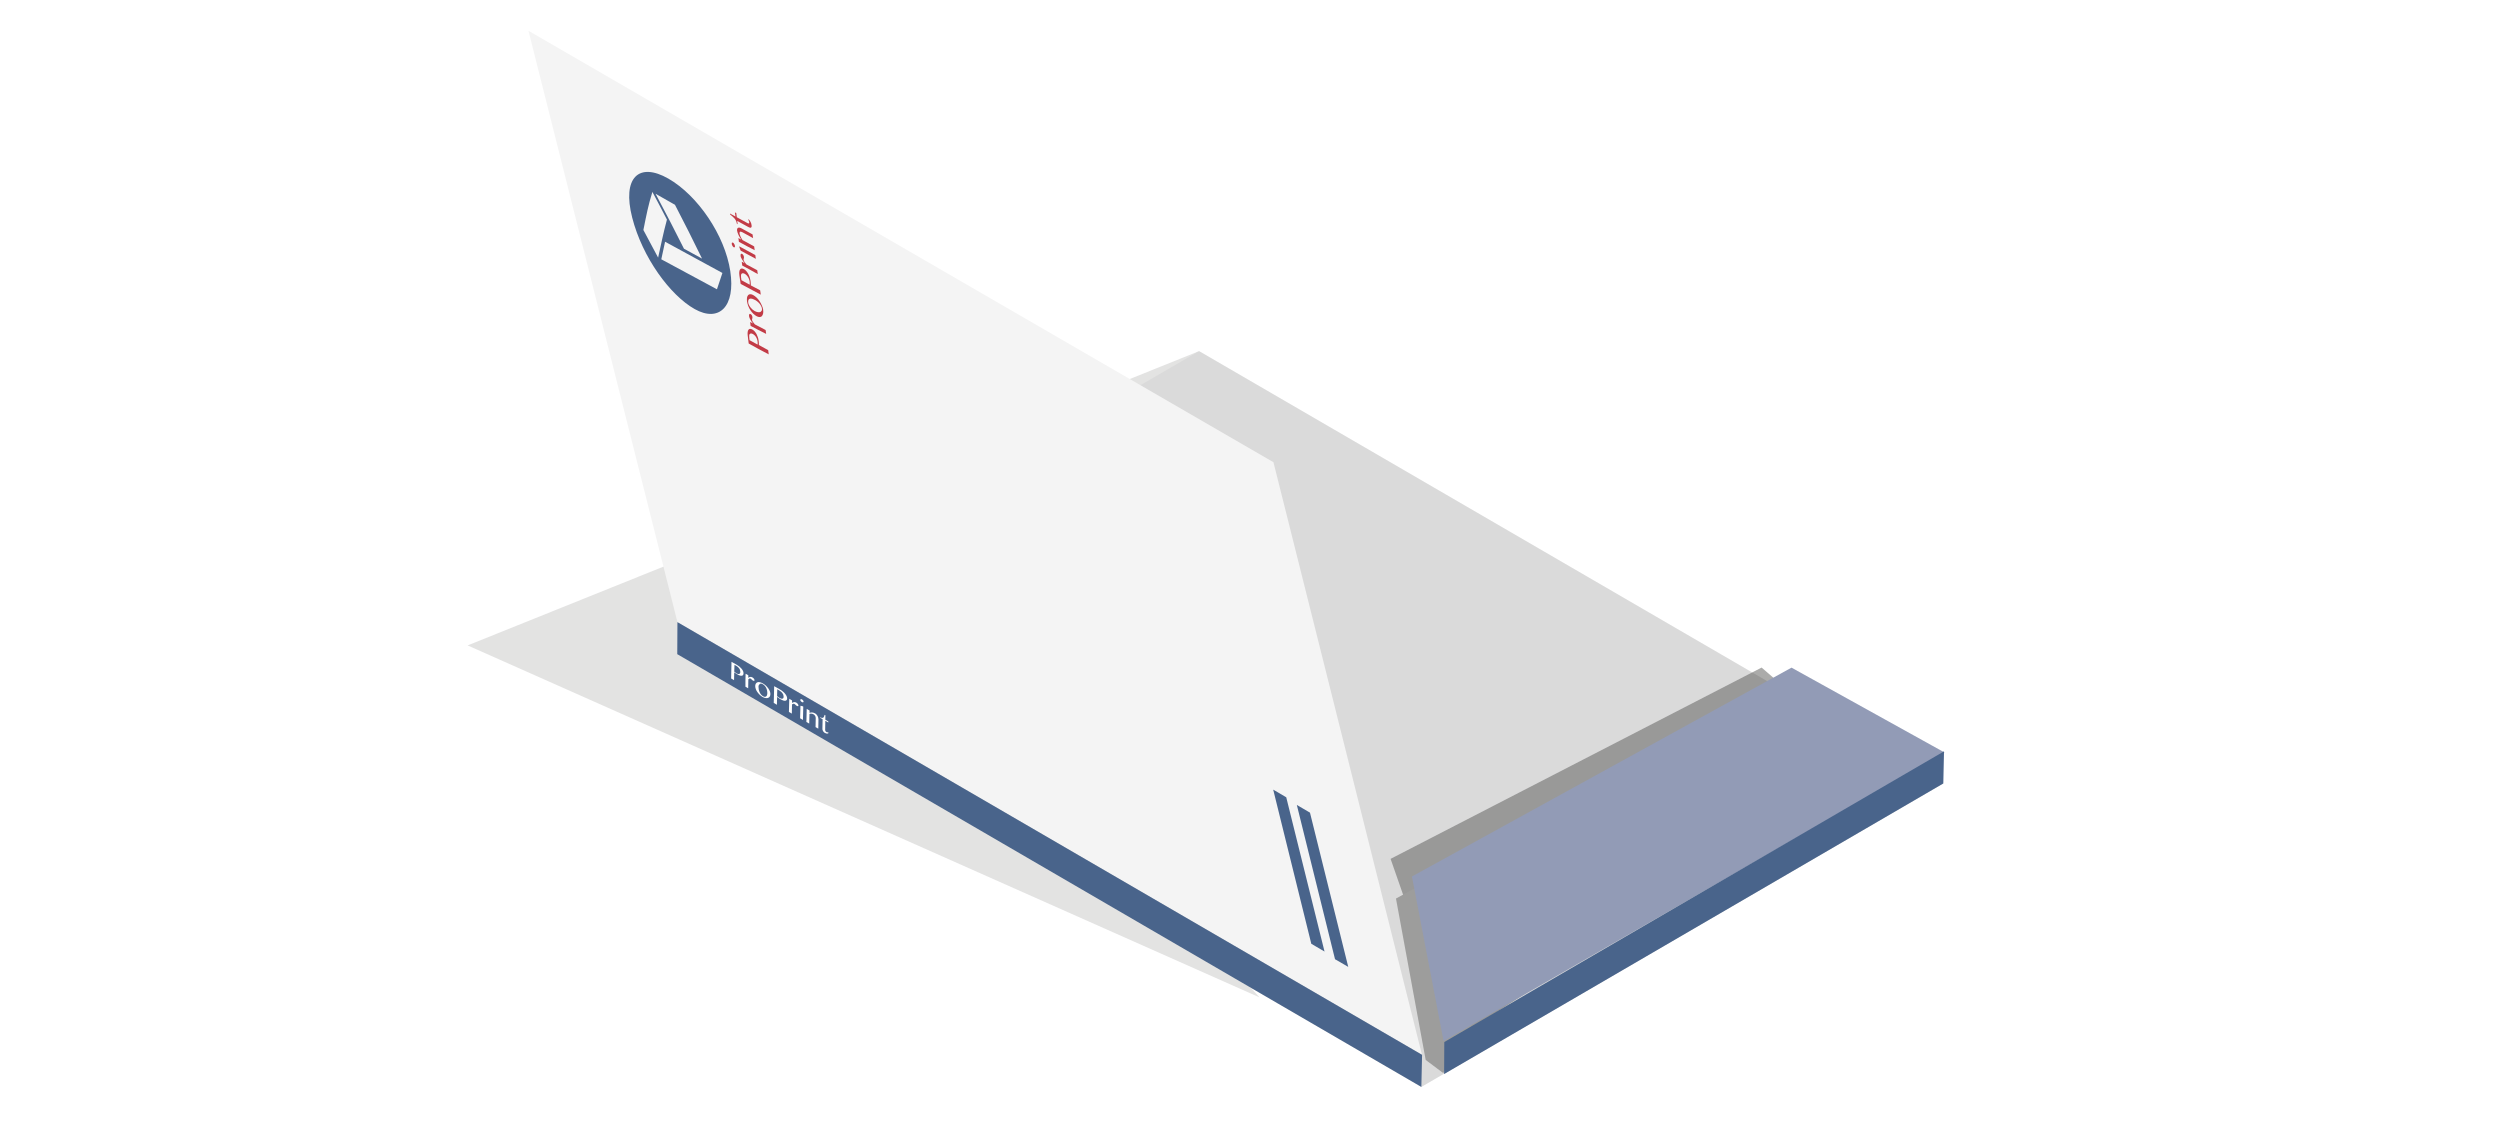 <?xml version="1.0" encoding="utf-8"?>
<!-- Generator: Adobe Illustrator 21.1.0, SVG Export Plug-In . SVG Version: 6.00 Build 0)  -->
<svg version="1.1" id="off" xmlns="http://www.w3.org/2000/svg" xmlns:xlink="http://www.w3.org/1999/xlink" x="0px" y="0px"
	 viewBox="0 0 283.46 127.56" enable-background="new 0 0 283.46 127.56" xml:space="preserve">
<filter  id="AI_DesenfoqueGaussiano_4">
	<feGaussianBlur  stdDeviation="4"></feGaussianBlur>
</filter>
<g opacity="0.5" filter="url(#AI_DesenfoqueGaussiano_4)">
	<polygon fill="#C7C7C6" points="142.81,113.09 105.13,70.95 135.96,39.81 53.02,73.18 	"/>
</g>
<polygon fill="#DADADA" points="76.79,74.17 135.96,39.81 220.34,88.83 161.16,123.24 "/>
<polygon fill="#F4F4F4" points="76.81,70.54 59.92,3.49 144.39,52.41 161.23,119.6 "/>
<path fill="#49648B" d="M71.68,24.67c1.16,4.54,4.31,8.81,7.08,10.37c2.77,1.56,4.66-0.27,4.04-4.31
	c-0.61-4.04-3.68-8.57-7.02-10.48C72.43,18.34,70.52,20.13,71.68,24.67 M81.91,30.95c-0.26,0.74-0.38,1.11-0.62,1.85
	c-2.52-1.36-3.73-2.02-6.31-3.4c0.17-0.78,0.25-1.19,0.43-1.99C78.04,28.84,79.31,29.54,81.91,30.95 M76.53,23.22
	c1.26,2.43,1.89,3.69,3.07,6.1c-0.82-0.45-1.23-0.67-2.05-1.12c-1.24-2.46-1.9-3.75-3.22-6.23C75.21,22.47,75.65,22.72,76.53,23.22
	 M75.62,24.9c-0.45,1.68-0.62,2.62-1,4.31c-0.65-1.22-0.98-1.85-1.67-3.13c0.36-1.79,0.53-2.72,1.02-4.32
	C74.64,23.01,74.97,23.64,75.62,24.9"/>
<path fill="#C23B46" d="M84.89,38.95c-0.04-0.35-0.06-0.53-0.11-0.88c-0.02-0.15-0.02-0.28-0.01-0.39c0.01-0.12,0.04-0.21,0.08-0.27
	c0.04-0.07,0.1-0.11,0.17-0.12c0.07-0.01,0.16,0.01,0.26,0.06c0.1,0.05,0.19,0.13,0.28,0.22c0.08,0.09,0.15,0.2,0.22,0.31
	c0.06,0.12,0.11,0.24,0.15,0.36c0.04,0.13,0.07,0.25,0.08,0.36c0.01,0.05,0.01,0.1,0.02,0.15c0,0.05,0.01,0.1,0.01,0.15
	c0,0.05,0,0.09,0,0.13c0,0.04,0,0.07,0,0.09c0.42,0.23,0.63,0.35,1.06,0.58c0.02,0.19,0.03,0.29,0.06,0.48
	C86.22,39.69,85.77,39.44,84.89,38.95 M85.9,39.07c0-0.05,0.01-0.1,0.01-0.15c0-0.05,0-0.12-0.01-0.18c-0.01-0.1-0.04-0.2-0.07-0.29
	c-0.03-0.09-0.07-0.17-0.12-0.25c-0.05-0.07-0.1-0.14-0.16-0.19c-0.06-0.06-0.12-0.1-0.19-0.14c-0.07-0.04-0.14-0.06-0.2-0.06
	c-0.06,0-0.1,0.02-0.14,0.05c-0.04,0.03-0.06,0.08-0.07,0.15c-0.01,0.06-0.01,0.14,0,0.23c0.02,0.13,0.02,0.2,0.04,0.33
	C85.36,38.77,85.54,38.87,85.9,39.07"/>
<path fill="#C23B46" d="M85.11,36.95c-0.02-0.18-0.03-0.26-0.06-0.44c0.13,0.07,0.2,0.1,0.33,0.17c-0.05-0.07-0.11-0.14-0.16-0.21
	c-0.05-0.07-0.1-0.15-0.14-0.22c-0.04-0.07-0.07-0.14-0.1-0.21c-0.03-0.07-0.04-0.13-0.05-0.19c-0.01-0.05-0.01-0.09,0-0.13
	c0.01-0.04,0.02-0.06,0.03-0.09c0.02-0.02,0.03-0.04,0.06-0.04c0.02,0,0.05,0,0.08,0.02c0.06,0.03,0.1,0.07,0.14,0.13
	c0.04,0.06,0.06,0.13,0.07,0.21c0.01,0.05,0.01,0.09,0,0.11c0,0.03-0.01,0.05-0.02,0.07c-0.01,0.02-0.01,0.04-0.02,0.06
	c-0.01,0.02-0.01,0.05,0,0.09c0,0.03,0.01,0.06,0.03,0.1c0.02,0.04,0.04,0.08,0.07,0.12c0.03,0.04,0.06,0.09,0.1,0.13
	c0.04,0.05,0.08,0.1,0.12,0.15c0.48,0.26,0.72,0.38,1.22,0.64c0.02,0.18,0.04,0.27,0.06,0.44C86.15,37.5,85.8,37.32,85.11,36.95"/>
<path fill="#C23B46" d="M86.53,35.13c0.02,0.17,0.02,0.32-0.01,0.44c-0.03,0.12-0.08,0.21-0.14,0.28c-0.07,0.06-0.15,0.1-0.25,0.1
	c-0.1,0-0.21-0.03-0.33-0.09c-0.13-0.07-0.25-0.16-0.38-0.28c-0.12-0.12-0.23-0.25-0.33-0.4c-0.1-0.15-0.18-0.31-0.25-0.48
	c-0.07-0.17-0.11-0.34-0.14-0.52c-0.02-0.17-0.02-0.32,0-0.44c0.02-0.12,0.07-0.22,0.13-0.28c0.06-0.07,0.14-0.1,0.24-0.1
	c0.1,0,0.2,0.02,0.32,0.09c0.13,0.07,0.26,0.17,0.39,0.29c0.13,0.12,0.24,0.26,0.34,0.41c0.1,0.15,0.19,0.31,0.26,0.49
	C86.46,34.79,86.51,34.96,86.53,35.13 M86.39,34.98c-0.01-0.09-0.04-0.18-0.09-0.27c-0.04-0.09-0.1-0.18-0.17-0.27
	c-0.07-0.08-0.14-0.16-0.23-0.23c-0.08-0.07-0.17-0.13-0.26-0.18c-0.13-0.07-0.25-0.11-0.35-0.15c-0.11-0.03-0.2-0.03-0.27-0.01
	c-0.07,0.02-0.13,0.07-0.16,0.14c-0.03,0.08-0.04,0.19-0.02,0.33c0.01,0.08,0.04,0.16,0.08,0.24c0.04,0.09,0.1,0.17,0.16,0.26
	c0.06,0.08,0.14,0.16,0.22,0.24c0.08,0.07,0.17,0.13,0.25,0.18c0.13,0.07,0.24,0.11,0.35,0.13c0.11,0.02,0.2,0.02,0.27,0
	c0.08-0.02,0.13-0.07,0.17-0.14C86.4,35.2,86.41,35.1,86.39,34.98"/>
<path fill="#C23B46" d="M83.98,32.19c-0.05-0.37-0.08-0.56-0.14-0.93c-0.02-0.15-0.03-0.29-0.02-0.41c0.01-0.12,0.04-0.21,0.08-0.28
	c0.04-0.07,0.1-0.11,0.17-0.12c0.07-0.01,0.16,0.01,0.27,0.06c0.11,0.06,0.2,0.13,0.28,0.23c0.08,0.1,0.16,0.2,0.22,0.32
	c0.06,0.12,0.12,0.24,0.16,0.37c0.04,0.13,0.07,0.25,0.09,0.37c0.01,0.05,0.01,0.1,0.02,0.16c0.01,0.05,0.01,0.11,0.01,0.16
	c0,0.05,0.01,0.1,0.01,0.14c0,0.04,0,0.07,0,0.1c0.42,0.22,0.63,0.33,1.06,0.56c0.03,0.2,0.04,0.29,0.07,0.49
	C85.33,32.91,84.88,32.67,83.98,32.19 M85,32.28c0-0.05,0.01-0.1,0.01-0.16c0-0.06,0-0.12-0.01-0.19c-0.02-0.11-0.04-0.21-0.08-0.3
	c-0.04-0.09-0.08-0.18-0.13-0.25c-0.05-0.08-0.11-0.14-0.17-0.2c-0.06-0.06-0.12-0.1-0.19-0.14c-0.08-0.04-0.14-0.06-0.2-0.06
	c-0.06,0-0.1,0.02-0.14,0.05c-0.03,0.04-0.06,0.09-0.07,0.15c-0.01,0.07-0.01,0.15,0,0.24c0.02,0.14,0.03,0.21,0.05,0.35
	C84.44,31.98,84.63,32.08,85,32.28"/>
<path fill="#C23B46" d="M84.16,30.11c-0.02-0.18-0.04-0.27-0.06-0.44c0.13,0.07,0.2,0.11,0.33,0.18c-0.06-0.07-0.11-0.14-0.16-0.22
	c-0.05-0.08-0.1-0.15-0.14-0.22c-0.04-0.07-0.08-0.14-0.11-0.21c-0.03-0.07-0.05-0.13-0.05-0.19c-0.01-0.05-0.01-0.09,0-0.12
	c0-0.04,0.02-0.06,0.03-0.08c0.02-0.02,0.03-0.03,0.06-0.04c0.02,0,0.05,0,0.08,0.02c0.06,0.03,0.1,0.08,0.14,0.14
	c0.04,0.06,0.06,0.13,0.07,0.21c0.01,0.05,0.01,0.09,0,0.11s-0.01,0.05-0.02,0.07c-0.01,0.02-0.01,0.04-0.02,0.06
	c0,0.02,0,0.05,0,0.09c0,0.03,0.02,0.06,0.03,0.1c0.02,0.04,0.04,0.08,0.07,0.12c0.03,0.04,0.06,0.09,0.1,0.14
	c0.04,0.05,0.08,0.1,0.12,0.15c0.49,0.26,0.74,0.4,1.23,0.66c0.02,0.17,0.04,0.26,0.06,0.44C85.22,30.68,84.87,30.49,84.16,30.11"/>
<path fill="#C23B46" d="M82.97,27.67c-0.01-0.04-0.01-0.07,0-0.09c0-0.03,0.01-0.05,0.03-0.06c0.01-0.02,0.03-0.02,0.05-0.02
	c0.02,0,0.04,0,0.07,0.02c0.03,0.01,0.05,0.03,0.07,0.06c0.02,0.03,0.04,0.06,0.06,0.09c0.02,0.03,0.04,0.06,0.05,0.1
	c0.01,0.04,0.02,0.07,0.03,0.11c0,0.04,0,0.06,0,0.09c-0.01,0.03-0.01,0.05-0.03,0.06c-0.01,0.01-0.03,0.02-0.05,0.02
	c-0.02,0-0.04,0-0.07-0.02c-0.02-0.01-0.05-0.03-0.07-0.06c-0.02-0.03-0.04-0.06-0.06-0.09c-0.02-0.03-0.04-0.07-0.05-0.1
	C82.98,27.74,82.97,27.7,82.97,27.67 M83.98,28.42c-0.06-0.15-0.09-0.22-0.14-0.36c-0.01-0.05-0.01-0.08-0.02-0.13
	c0.73,0.4,1.09,0.6,1.82,0.99c0.02,0.17,0.03,0.26,0.06,0.43C85.01,28.98,84.67,28.79,83.98,28.42"/>
<path fill="#C23B46" d="M83.78,27.42c-0.02-0.17-0.04-0.26-0.06-0.43c0.13,0.07,0.2,0.11,0.33,0.18c-0.14-0.2-0.25-0.38-0.33-0.56
	c-0.08-0.18-0.13-0.34-0.15-0.48c-0.01-0.08,0-0.14,0.02-0.19c0.02-0.05,0.05-0.09,0.09-0.11c0.04-0.02,0.1-0.03,0.16-0.02
	c0.06,0.01,0.13,0.03,0.21,0.07c0.52,0.28,0.77,0.42,1.28,0.7c0.02,0.17,0.03,0.25,0.06,0.42c-0.49-0.26-0.73-0.4-1.22-0.67
	c-0.12-0.06-0.2-0.08-0.26-0.05c-0.05,0.03-0.07,0.1-0.06,0.2c0.01,0.05,0.02,0.1,0.04,0.15c0.02,0.06,0.04,0.12,0.07,0.18
	c0.03,0.07,0.06,0.13,0.1,0.2c0.04,0.07,0.08,0.14,0.13,0.21c0.53,0.29,0.79,0.43,1.32,0.72c0.02,0.17,0.04,0.26,0.06,0.43
	C84.85,28,84.49,27.81,83.78,27.42"/>
<path fill="#C23B46" d="M84.89,24.86c0.09,0.1,0.16,0.21,0.22,0.32c0.06,0.12,0.1,0.24,0.11,0.38c0.01,0.07,0.01,0.13-0.01,0.17
	c-0.01,0.04-0.04,0.07-0.07,0.08c-0.03,0.01-0.07,0.02-0.12,0c-0.05-0.01-0.1-0.03-0.17-0.07c-0.5-0.27-0.75-0.41-1.26-0.69
	c0.02,0.15,0.03,0.22,0.05,0.37c-0.03-0.02-0.05-0.03-0.09-0.05c-0.02-0.12-0.05-0.23-0.09-0.32c-0.05-0.1-0.1-0.19-0.17-0.27
	c-0.07-0.08-0.15-0.16-0.23-0.23c-0.09-0.07-0.18-0.14-0.27-0.22c-0.01-0.05-0.01-0.07-0.02-0.12c0.25,0.14,0.37,0.21,0.62,0.34
	c-0.02-0.19-0.04-0.28-0.06-0.47c0.06,0.03,0.09,0.05,0.15,0.08c0.02,0.19,0.03,0.28,0.06,0.47c0.51,0.28,0.76,0.42,1.26,0.69
	c0.03,0.01,0.05,0.02,0.07,0.02c0.02,0,0.04-0.01,0.05-0.02c0.02-0.01,0.02-0.03,0.03-0.05c0.01-0.02,0.01-0.05,0-0.08
	c-0.01-0.05-0.02-0.09-0.04-0.14c-0.02-0.05-0.05-0.1-0.08-0.14C84.86,24.9,84.87,24.89,84.89,24.86"/>
<polygon fill="#49648B" points="148.68,107.01 150.18,107.89 145.84,90.4 144.36,89.53 "/>
<polygon fill="#49648B" points="151.37,108.76 152.87,109.63 148.53,92.14 147.04,91.27 "/>
<polygon fill="#49648B" points="161.16,123.24 76.79,74.17 76.81,70.54 161.24,119.6 "/>
<path fill="#FFFFFF" d="M82.94,75.04c0.25,0.14,0.37,0.21,0.62,0.35c0.1,0.06,0.2,0.13,0.29,0.2c0.09,0.08,0.17,0.16,0.24,0.24
	c0.07,0.08,0.12,0.17,0.16,0.26c0.04,0.09,0.06,0.18,0.05,0.26c0,0.09-0.02,0.15-0.06,0.2c-0.04,0.04-0.09,0.07-0.15,0.07
	c-0.06,0.01-0.13,0-0.21-0.03c-0.08-0.02-0.16-0.06-0.24-0.11c-0.03-0.02-0.07-0.04-0.11-0.06c-0.04-0.02-0.07-0.05-0.11-0.07
	c-0.04-0.02-0.07-0.04-0.1-0.07c-0.03-0.02-0.05-0.04-0.07-0.05c-0.01,0.35-0.01,0.53-0.02,0.89c-0.13-0.08-0.2-0.11-0.33-0.19
	C82.92,76.19,82.93,75.81,82.94,75.04 M83.25,76.15c0.04,0.03,0.08,0.06,0.12,0.1c0.04,0.03,0.09,0.06,0.13,0.09
	c0.07,0.04,0.13,0.07,0.19,0.08c0.05,0.01,0.1,0.01,0.14-0.01c0.04-0.02,0.06-0.04,0.08-0.08c0.02-0.04,0.03-0.08,0.03-0.14
	c0-0.06-0.01-0.13-0.03-0.2c-0.02-0.07-0.05-0.13-0.09-0.19c-0.04-0.06-0.09-0.11-0.14-0.16c-0.05-0.05-0.11-0.09-0.17-0.13
	c-0.1-0.05-0.14-0.08-0.23-0.13C83.26,75.68,83.26,75.84,83.25,76.15"/>
<path fill="#FFFFFF" d="M84.54,76.39c0.12,0.07,0.19,0.11,0.31,0.18c0,0.11,0,0.17-0.01,0.28c0.03-0.02,0.07-0.04,0.1-0.06
	c0.04-0.02,0.07-0.03,0.11-0.04c0.04-0.01,0.08-0.01,0.12,0c0.04,0.01,0.08,0.02,0.13,0.05c0.03,0.02,0.07,0.04,0.1,0.07
	c0.03,0.03,0.06,0.05,0.08,0.08c0.02,0.03,0.04,0.06,0.05,0.09c0.01,0.03,0.02,0.06,0.02,0.08c0,0.05-0.02,0.08-0.05,0.08
	c-0.03,0-0.08-0.01-0.14-0.04c-0.04-0.02-0.06-0.04-0.08-0.06c-0.02-0.02-0.04-0.04-0.06-0.06c-0.02-0.02-0.03-0.04-0.05-0.05
	c-0.02-0.02-0.04-0.03-0.07-0.05c-0.02-0.01-0.04-0.02-0.06-0.02c-0.02,0-0.04,0-0.06,0.01c-0.02,0.01-0.04,0.02-0.06,0.04
	c-0.02,0.02-0.05,0.03-0.07,0.05c-0.01,0.41-0.01,0.61-0.02,1.02c-0.12-0.07-0.19-0.11-0.31-0.18
	C84.52,77.28,84.52,76.98,84.54,76.39"/>
<path fill="#FFFFFF" d="M86.47,79.03c-0.12-0.07-0.24-0.16-0.34-0.26c-0.1-0.1-0.19-0.21-0.27-0.32c-0.08-0.11-0.13-0.23-0.17-0.34
	c-0.04-0.12-0.06-0.23-0.06-0.33c0-0.11,0.03-0.2,0.07-0.27c0.04-0.07,0.11-0.12,0.18-0.15c0.08-0.03,0.17-0.03,0.27-0.01
	c0.11,0.02,0.22,0.07,0.35,0.14c0.12,0.07,0.24,0.16,0.34,0.25c0.1,0.1,0.19,0.2,0.27,0.31c0.08,0.11,0.13,0.22,0.18,0.33
	c0.04,0.11,0.06,0.22,0.06,0.32c0,0.11-0.03,0.2-0.07,0.28c-0.05,0.07-0.11,0.12-0.19,0.15c-0.08,0.03-0.17,0.04-0.28,0.02
	C86.71,79.14,86.6,79.1,86.47,79.03 M86.54,78.95c0.06,0.04,0.12,0.06,0.18,0.06c0.05,0,0.1-0.01,0.14-0.04
	c0.04-0.03,0.07-0.07,0.1-0.12c0.02-0.05,0.03-0.12,0.04-0.19c0-0.11,0-0.21-0.02-0.32c-0.02-0.1-0.05-0.21-0.09-0.3
	c-0.04-0.1-0.1-0.18-0.17-0.27c-0.07-0.08-0.16-0.15-0.27-0.21c-0.06-0.03-0.11-0.05-0.16-0.05c-0.05,0-0.1,0.01-0.14,0.04
	c-0.04,0.03-0.07,0.07-0.1,0.12C86.01,77.72,86,77.78,86,77.86c0,0.11,0.01,0.21,0.03,0.32c0.02,0.11,0.06,0.21,0.1,0.31
	c0.04,0.1,0.1,0.19,0.17,0.27C86.37,78.84,86.45,78.9,86.54,78.95"/>
<path fill="#FFFFFF" d="M87.78,77.8c0.27,0.15,0.41,0.23,0.68,0.39c0.11,0.06,0.22,0.14,0.31,0.22c0.1,0.08,0.18,0.16,0.25,0.25
	c0.07,0.09,0.13,0.18,0.17,0.27c0.04,0.09,0.06,0.18,0.06,0.27c0,0.09-0.02,0.15-0.07,0.19c-0.04,0.04-0.1,0.06-0.16,0.07
	c-0.07,0-0.14-0.01-0.23-0.04c-0.09-0.03-0.17-0.07-0.26-0.12c-0.04-0.02-0.08-0.04-0.12-0.07c-0.04-0.02-0.08-0.05-0.12-0.08
	c-0.04-0.02-0.07-0.05-0.1-0.07c-0.03-0.02-0.06-0.04-0.08-0.06c-0.01,0.35-0.01,0.53-0.02,0.89c-0.14-0.08-0.22-0.12-0.36-0.21
	C87.75,78.95,87.76,78.57,87.78,77.8 M88.11,78.93c0.04,0.03,0.08,0.07,0.13,0.1c0.05,0.04,0.09,0.07,0.14,0.1
	c0.08,0.04,0.15,0.07,0.2,0.09c0.06,0.01,0.11,0.01,0.15,0c0.04-0.01,0.07-0.04,0.09-0.08c0.02-0.04,0.03-0.08,0.03-0.14
	c0-0.06-0.01-0.13-0.03-0.2c-0.02-0.07-0.06-0.13-0.1-0.19c-0.04-0.06-0.09-0.12-0.15-0.17c-0.06-0.05-0.12-0.1-0.19-0.14
	c-0.1-0.06-0.15-0.09-0.25-0.15C88.12,78.46,88.12,78.62,88.11,78.93"/>
<path fill="#FFFFFF" d="M89.49,79.23c0.13,0.08,0.19,0.11,0.32,0.19c0,0.11,0,0.17-0.01,0.28c0.03-0.02,0.07-0.04,0.11-0.06
	c0.04-0.02,0.08-0.03,0.12-0.03c0.04-0.01,0.08,0,0.12,0c0.04,0.01,0.08,0.02,0.13,0.05c0.04,0.02,0.07,0.04,0.1,0.07
	c0.03,0.03,0.06,0.06,0.08,0.09c0.02,0.03,0.04,0.06,0.05,0.09c0.01,0.03,0.02,0.06,0.02,0.08c0,0.05-0.02,0.08-0.05,0.08
	c-0.03,0.01-0.08-0.01-0.14-0.04c-0.04-0.02-0.07-0.04-0.09-0.06c-0.02-0.02-0.04-0.04-0.06-0.06c-0.02-0.02-0.04-0.04-0.05-0.05
	c-0.02-0.02-0.04-0.04-0.07-0.05c-0.02-0.01-0.04-0.02-0.06-0.02c-0.02,0-0.04,0-0.07,0.01c-0.02,0.01-0.04,0.02-0.07,0.03
	c-0.02,0.02-0.05,0.03-0.07,0.05c-0.01,0.41-0.02,0.62-0.02,1.03c-0.13-0.08-0.2-0.11-0.33-0.19
	C89.46,80.12,89.47,79.82,89.49,79.23"/>
<path fill="#FFFFFF" d="M90.93,79.3c0.02,0.01,0.05,0.03,0.07,0.05c0.02,0.02,0.04,0.04,0.06,0.07c0.02,0.02,0.03,0.05,0.04,0.07
	c0.01,0.02,0.01,0.05,0.01,0.07c0,0.02,0,0.04-0.02,0.05c-0.01,0.01-0.02,0.02-0.04,0.02c-0.02,0-0.04,0-0.06,0
	c-0.02-0.01-0.05-0.02-0.07-0.03c-0.02-0.01-0.05-0.03-0.07-0.05c-0.02-0.02-0.04-0.04-0.06-0.06c-0.02-0.02-0.03-0.05-0.04-0.07
	c-0.01-0.02-0.01-0.05-0.01-0.07c0-0.02,0.01-0.04,0.02-0.05c0.01-0.01,0.02-0.02,0.04-0.02c0.02,0,0.04,0,0.06,0
	C90.88,79.27,90.91,79.28,90.93,79.3 M90.76,80.02c0.09,0.02,0.14,0.03,0.23,0.05c0.04,0.02,0.06,0.03,0.09,0.05
	c-0.01,0.61-0.02,0.91-0.04,1.51c-0.13-0.07-0.19-0.11-0.32-0.19C90.73,80.88,90.74,80.59,90.76,80.02"/>
<path fill="#FFFFFF" d="M91.47,80.38c0.13,0.07,0.19,0.11,0.32,0.18c0,0.11,0,0.16,0,0.27c0.1-0.04,0.2-0.06,0.31-0.05
	c0.1,0.01,0.21,0.05,0.32,0.11c0.06,0.03,0.11,0.07,0.15,0.12c0.05,0.05,0.09,0.11,0.12,0.17c0.04,0.06,0.06,0.12,0.08,0.19
	c0.02,0.07,0.03,0.13,0.03,0.19c-0.01,0.42-0.01,0.64-0.02,1.06c-0.12-0.07-0.19-0.11-0.31-0.18c0.01-0.41,0.01-0.61,0.02-1.01
	c0-0.1-0.02-0.18-0.07-0.26c-0.05-0.08-0.11-0.14-0.18-0.18c-0.03-0.02-0.07-0.04-0.11-0.05c-0.04-0.01-0.08-0.02-0.12-0.02
	c-0.04,0-0.08,0-0.12,0c-0.04,0-0.08,0.01-0.11,0.02c-0.01,0.44-0.02,0.66-0.03,1.1c-0.13-0.07-0.19-0.11-0.32-0.18
	C91.45,81.26,91.45,80.97,91.47,80.38"/>
<path fill="#FFFFFF" d="M93.95,83.11c-0.04,0.04-0.1,0.07-0.17,0.07c-0.07,0-0.15-0.03-0.25-0.08c-0.05-0.03-0.1-0.06-0.13-0.1
	c-0.04-0.04-0.07-0.08-0.09-0.12c-0.02-0.04-0.04-0.09-0.05-0.14c-0.01-0.05-0.02-0.1-0.01-0.15c0.01-0.42,0.01-0.62,0.02-1.04
	c-0.11-0.06-0.16-0.09-0.27-0.16c0-0.03,0-0.04,0-0.07c0.09,0.05,0.16,0.08,0.21,0.08c0.06,0,0.1-0.01,0.14-0.04
	c0.04-0.03,0.07-0.07,0.09-0.13c0.02-0.05,0.04-0.12,0.06-0.18c0.03,0.02,0.05,0.03,0.09,0.05c0,0.2,0,0.3-0.01,0.5
	c0.14,0.08,0.21,0.12,0.34,0.2c0,0.05,0,0.07,0,0.12c-0.14-0.08-0.21-0.12-0.34-0.2c-0.01,0.42-0.01,0.62-0.02,1.04
	c0,0.02,0,0.05,0.01,0.07c0.01,0.02,0.02,0.05,0.03,0.07c0.01,0.02,0.03,0.04,0.05,0.06c0.02,0.02,0.04,0.04,0.07,0.05
	c0.03,0.02,0.07,0.03,0.09,0.03c0.03,0,0.05-0.01,0.07-0.02C93.91,83.05,93.93,83.07,93.95,83.11"/>
<g opacity="0.5" filter="url(#AI_DesenfoqueGaussiano_4)">
	<polygon fill="#575756" points="164.84,117.93 212.53,86.78 199.74,75.69 157.67,97.38 	"/>
</g>
<polygon fill="#9D9D9C" points="163.64,121.67 161.65,120.18 158.28,101.88 165.97,97.66 166.85,116.89 "/>
<polygon fill="#929BB6" points="163.68,118.04 160.09,99.38 203.13,75.7 220.48,85.32 "/>
<polygon fill="#49648B" points="220.34,88.83 163.74,121.78 163.76,118.15 220.42,85.19 "/>
</svg>
